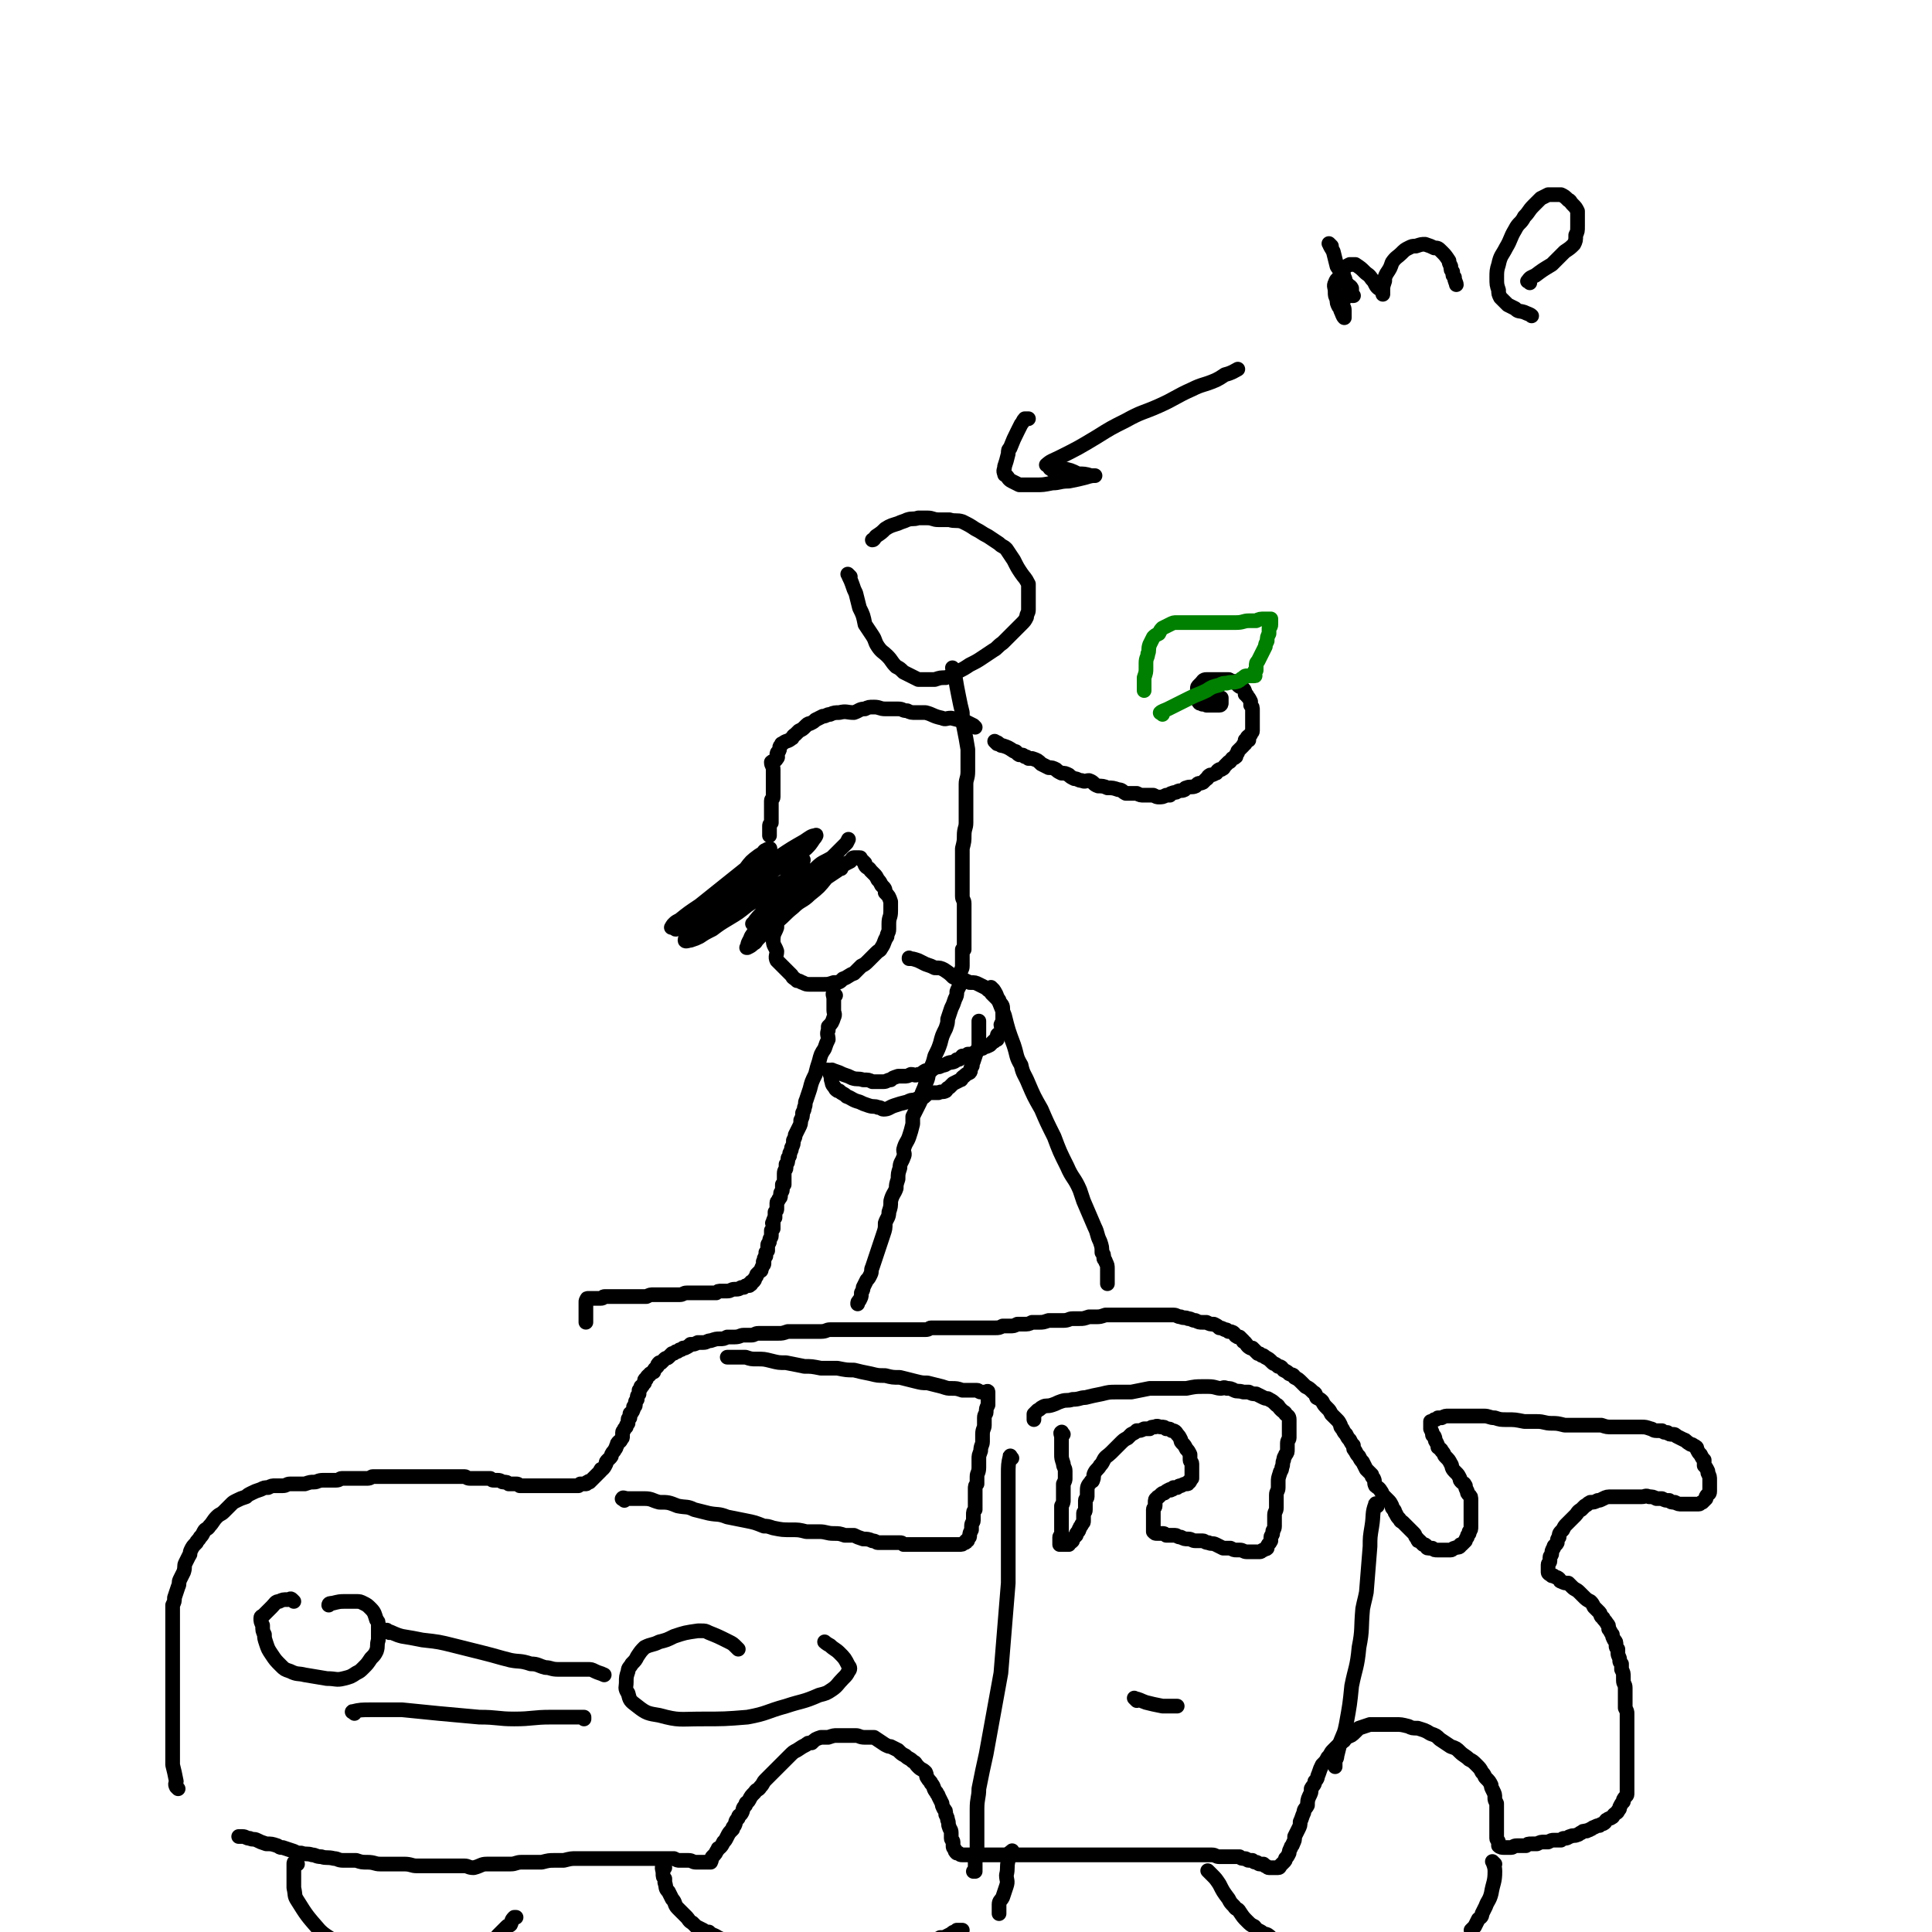 <svg viewBox='0 0 1052 1052' version='1.1' xmlns='http://www.w3.org/2000/svg' xmlns:xlink='http://www.w3.org/1999/xlink'><g fill='none' stroke='#000000' stroke-width='8' stroke-linecap='round' stroke-linejoin='round'><path d='M463,314c-1,-1 -2,-2 -1,-1 0,1 1,2 2,5 1,3 1,3 2,5 1,4 1,4 2,8 2,4 2,4 3,9 2,3 2,3 4,6 2,3 1,3 3,6 2,3 3,3 5,5 3,3 2,3 5,6 2,1 2,1 4,3 2,1 2,1 4,2 2,1 2,1 4,2 1,0 2,0 3,0 3,0 3,0 6,0 3,-1 3,-1 6,-1 3,-1 3,-2 6,-3 4,-2 4,-2 7,-4 4,-2 4,-2 7,-4 3,-2 3,-2 6,-4 2,-1 2,-2 5,-4 1,-1 1,-1 3,-3 2,-2 2,-2 4,-4 2,-2 2,-2 3,-3 2,-2 2,-2 3,-4 0,-2 1,-2 1,-4 0,-2 0,-2 0,-4 0,-2 0,-2 0,-5 0,-3 0,-3 0,-5 -2,-4 -2,-3 -4,-6 -2,-3 -2,-3 -4,-7 -2,-3 -2,-3 -4,-6 -2,-2 -2,-1 -4,-3 -3,-2 -3,-2 -6,-4 -4,-2 -3,-2 -7,-4 -3,-2 -3,-2 -7,-4 -3,-1 -4,0 -7,-1 -3,0 -3,0 -6,0 -3,0 -3,-1 -6,-1 -3,0 -3,0 -5,0 -3,1 -3,0 -6,1 -2,1 -3,1 -5,2 -3,1 -4,1 -7,3 -2,2 -2,2 -5,4 -1,1 -1,2 -2,2 '/><path d='M520,365c-1,-1 -2,-2 -1,-1 0,1 0,2 1,4 1,6 1,6 2,11 1,5 1,5 2,9 0,4 0,4 1,9 1,5 1,5 2,11 0,6 0,6 0,12 0,4 -1,4 -1,7 0,6 0,6 0,12 0,5 0,5 0,9 0,3 -1,3 -1,7 0,3 0,3 -1,7 0,3 0,3 0,6 0,5 0,5 0,10 0,3 0,3 0,5 0,2 0,2 0,5 0,2 1,2 1,4 0,2 0,2 0,4 0,1 0,1 0,3 0,1 0,1 0,3 0,1 0,1 0,3 0,1 0,1 0,1 0,1 0,1 0,3 0,1 0,1 0,2 0,1 0,1 0,2 0,0 0,0 0,1 0,0 0,0 0,0 0,1 0,1 0,2 0,1 0,1 0,1 0,0 -1,0 -1,0 0,0 0,1 0,1 0,1 0,1 0,1 0,1 0,1 0,3 0,1 0,1 0,2 0,1 0,1 0,2 0,2 -1,2 -1,4 0,2 0,2 0,4 0,3 -1,3 -2,6 0,2 0,2 -1,4 -1,3 -1,3 -2,5 -1,3 -1,3 -2,6 0,2 0,2 -1,5 -2,4 -2,4 -3,8 -1,3 -1,3 -3,7 -1,4 -1,4 -3,8 -1,3 0,3 -2,7 -1,4 -2,4 -3,9 0,0 0,0 0,1 -2,4 -2,4 -4,8 0,2 0,2 0,4 -1,4 -1,4 -2,7 -1,3 -2,3 -3,7 0,2 1,2 0,4 -1,3 -2,3 -2,6 -1,3 -1,3 -1,6 -1,3 -1,3 -1,5 -1,3 -2,3 -3,7 0,3 0,3 -1,6 0,3 -1,3 -2,6 0,3 0,3 -1,6 -1,3 -1,3 -2,6 -1,3 -1,3 -2,6 -1,3 -1,3 -2,6 -1,2 0,2 -1,4 -1,2 -1,2 -2,3 -1,2 -1,2 -2,4 0,1 0,1 -1,3 0,0 0,0 0,1 0,1 0,1 -1,3 -1,1 -1,1 -1,2 '/><path d='M541,539c-1,-1 -2,-2 -1,-1 1,1 2,2 3,5 2,5 2,5 4,10 2,8 2,8 5,16 2,6 1,6 4,11 1,5 2,5 4,10 3,7 3,7 7,14 3,7 3,7 7,15 3,8 3,8 7,16 3,7 4,6 7,13 1,3 1,3 2,6 3,7 3,7 6,14 2,4 1,4 3,8 1,3 1,3 1,6 1,1 1,1 1,3 0,1 1,1 1,2 1,2 1,2 1,4 0,1 0,1 0,2 0,1 0,1 0,2 0,1 0,1 0,2 0,0 0,0 0,0 0,1 0,1 0,1 0,1 0,1 0,1 '/><path d='M531,396c-1,-1 -1,-1 -1,-1 -2,-1 -2,-1 -4,-2 -4,-1 -4,-1 -8,-2 -3,0 -3,1 -5,0 -5,-1 -5,-2 -9,-3 -3,0 -3,0 -5,0 -3,0 -3,0 -5,-1 -3,0 -2,-1 -5,-1 -3,0 -3,0 -7,0 -3,0 -3,-1 -6,-1 -3,0 -3,0 -5,1 -3,0 -3,1 -6,2 -4,0 -4,-1 -8,0 -2,0 -3,0 -5,1 -2,0 -2,1 -4,1 -2,1 -2,1 -4,2 -1,1 -1,1 -3,2 -1,0 -1,0 -3,2 -1,1 -1,1 -3,2 -1,1 -1,1 -2,2 -2,1 -1,2 -2,2 -2,2 -3,1 -5,3 -1,0 0,0 -1,1 -1,1 0,2 -1,3 0,1 -1,0 -1,2 0,1 1,1 0,2 -1,2 -2,1 -3,2 0,2 1,2 1,4 0,2 0,2 0,4 0,1 0,1 0,3 0,1 0,1 0,3 0,1 0,1 0,2 0,2 0,2 0,3 0,1 -1,1 -1,2 0,1 0,1 0,3 0,0 0,0 0,1 0,2 0,2 0,3 0,1 0,1 0,3 0,0 0,0 0,1 0,1 0,1 0,1 -1,1 -1,1 -1,2 0,1 0,1 0,2 0,0 0,0 0,1 0,1 0,1 0,1 0,1 0,1 0,1 '/><path d='M538,539c-1,-1 -1,-1 -1,-1 -2,-1 -2,-1 -4,-2 -2,-1 -2,-1 -5,-1 -2,-1 -2,-1 -5,-2 -2,0 -2,0 -4,-1 -2,-2 -2,-2 -5,-4 -2,-1 -2,-1 -5,-1 -2,-1 -2,-1 -5,-2 -2,-1 -2,-1 -4,-2 -3,-1 -3,-1 -5,-1 0,-1 0,0 0,0 '/><path d='M458,473c-1,-1 -1,-2 -1,-1 -2,0 -2,1 -4,2 -1,1 -1,2 -3,3 -3,2 -3,2 -7,4 -3,2 -3,2 -6,4 -2,2 -2,2 -3,3 -2,2 -3,2 -5,4 -1,2 -1,3 -3,5 -1,2 -1,2 -2,4 -1,2 -1,2 -1,4 -1,3 -2,3 -2,7 0,3 1,3 2,6 0,2 -1,3 0,5 2,2 2,2 4,4 2,2 2,2 4,4 1,2 1,1 3,3 2,0 2,1 3,1 2,1 2,1 4,1 4,0 4,0 7,0 3,0 3,0 6,-1 3,0 3,0 5,-2 3,-1 3,-2 6,-3 2,-2 2,-2 4,-4 2,-1 2,-1 4,-3 2,-2 2,-2 4,-4 2,-2 2,-1 3,-3 2,-3 1,-3 3,-6 0,-2 1,-2 1,-4 0,-2 0,-2 0,-3 0,-4 1,-3 1,-7 0,-2 0,-3 0,-5 -1,-3 -1,-3 -3,-5 0,-2 0,-2 -2,-4 -1,-2 -1,-2 -2,-3 -1,-2 -1,-2 -2,-3 -1,-1 -1,-1 -2,-2 -1,-2 -2,-1 -3,-3 0,0 0,0 0,-1 -1,-1 -1,-1 -2,-2 -1,-1 0,-1 -1,-1 0,0 0,0 -1,0 -1,0 -1,0 -2,0 -1,0 -1,1 -2,2 -4,2 -4,2 -7,5 -3,2 -3,2 -6,4 -4,5 -4,5 -9,9 -4,4 -5,3 -9,7 -5,4 -4,4 -9,8 -3,3 -3,3 -7,6 -1,1 -1,1 -3,3 -2,2 -1,2 -3,3 -1,1 -1,1 -3,2 0,0 -1,0 0,0 0,-3 1,-3 2,-6 2,-3 2,-3 5,-6 2,-4 3,-4 6,-8 2,-4 2,-4 5,-7 1,-3 1,-3 3,-5 2,-2 3,-2 4,-4 0,-1 0,-1 0,-3 0,0 0,0 -1,0 -2,1 -2,1 -4,3 -4,2 -4,2 -7,4 -7,5 -7,5 -13,9 -5,4 -5,4 -10,7 -5,3 -5,3 -9,6 -4,2 -4,2 -7,4 -2,1 -2,1 -5,2 -1,0 -3,1 -3,0 0,-2 2,-2 5,-5 3,-3 3,-3 6,-5 9,-7 9,-7 18,-14 7,-6 7,-6 14,-10 6,-5 7,-5 13,-9 5,-3 5,-3 10,-7 2,-2 2,-2 4,-5 1,-1 2,-3 1,-2 -2,0 -3,1 -6,3 -7,4 -7,4 -13,8 -7,4 -7,5 -14,9 -8,5 -8,4 -15,9 -7,5 -7,5 -13,9 -4,3 -4,4 -9,7 -2,2 -2,2 -5,4 -1,0 -1,0 -3,1 0,0 -1,0 0,0 0,-1 0,-1 1,-2 1,-1 1,-1 3,-2 5,-4 5,-4 11,-8 5,-4 5,-4 10,-8 5,-4 5,-4 10,-8 5,-3 5,-4 9,-7 3,-3 3,-3 5,-5 1,-1 1,-2 2,-2 1,-1 3,-1 2,-1 -1,1 -3,2 -6,4 -4,3 -4,3 -7,7 -5,4 -5,4 -10,8 -5,4 -5,4 -10,8 -4,4 -4,3 -8,7 -2,1 -2,2 -4,3 -3,3 -3,3 -5,5 -1,1 -2,2 -1,2 0,-1 1,-1 3,-2 5,-4 5,-4 10,-7 8,-5 8,-6 16,-10 8,-5 8,-5 16,-9 6,-4 6,-4 12,-7 4,-1 4,-1 7,-2 2,-1 2,-1 4,-1 0,0 1,0 1,0 1,0 0,1 0,1 -2,3 -2,3 -4,6 -2,3 -2,3 -4,7 -2,3 -3,3 -5,5 -2,3 -2,4 -5,7 -2,2 -2,2 -4,5 -1,1 -1,1 -3,3 0,0 0,1 -1,1 -1,0 -2,0 -1,0 2,-3 3,-4 7,-8 7,-6 7,-6 15,-13 6,-4 6,-5 12,-9 4,-4 4,-3 9,-6 4,-4 4,-4 8,-8 0,0 0,0 1,-2 0,0 0,0 0,0 '/><path d='M455,542c-1,-1 -1,-2 -1,-1 -1,0 0,1 0,3 0,3 0,3 0,6 0,2 1,2 0,4 -1,3 -1,3 -3,5 0,1 0,1 0,2 -1,2 0,3 0,5 -1,2 -1,2 -2,5 -2,3 -2,3 -3,7 -1,3 -1,3 -2,7 -2,4 -2,4 -3,8 -1,3 -1,3 -2,6 -1,2 0,2 -1,4 0,1 0,1 -1,3 0,2 0,2 -1,4 0,2 0,2 -1,4 -1,2 -1,2 -2,4 0,1 0,1 -1,3 0,2 0,2 -1,4 0,1 0,1 -1,3 0,0 0,0 0,1 0,1 -1,1 -1,2 0,2 0,2 -1,3 0,1 0,1 0,2 0,1 -1,1 -1,3 0,0 0,1 0,1 0,1 0,1 0,2 0,0 0,0 0,0 0,1 0,1 0,1 0,1 0,1 0,2 0,0 -1,0 -1,0 0,0 0,1 0,1 0,1 0,1 0,1 0,1 0,1 0,1 0,1 -1,1 -1,2 0,1 0,1 0,1 0,1 0,1 -1,2 0,1 -1,1 -1,2 0,1 0,2 0,3 0,1 0,1 -1,2 0,1 0,1 0,2 0,0 0,0 0,1 -1,1 -1,2 -1,3 -1,0 0,0 0,0 0,1 0,1 0,3 0,0 0,0 -1,1 0,0 0,0 0,1 0,0 0,0 0,1 0,0 0,0 0,1 0,1 -1,1 -1,3 0,0 0,0 0,0 0,1 -1,1 -1,2 0,0 0,0 0,1 0,1 0,1 0,2 0,0 0,0 -1,1 0,1 0,1 0,2 -1,1 -1,1 -1,3 -1,0 0,0 0,1 0,1 -1,1 -1,2 -1,1 0,2 -1,2 -1,1 -1,1 -2,2 0,1 0,1 -1,2 0,1 0,1 -1,2 0,0 -1,0 -1,0 0,0 0,1 0,1 0,1 -1,0 -1,0 0,0 0,1 0,1 0,0 -1,0 -1,0 -1,0 -1,0 -2,1 0,0 0,0 -1,0 -1,0 -1,1 -3,1 0,0 -1,0 -1,0 -2,0 -2,1 -4,1 -1,0 -1,0 -3,0 -2,0 -2,0 -3,1 -2,0 -2,0 -4,0 -2,0 -2,0 -4,0 -2,0 -2,0 -4,0 -2,0 -2,0 -4,0 -2,0 -2,1 -4,1 -2,0 -2,0 -3,0 -2,0 -2,0 -4,0 -2,0 -2,0 -4,0 -1,0 -1,0 -3,0 -2,0 -2,0 -4,1 -1,0 -1,0 -3,0 -1,0 -1,0 -2,0 -1,0 -1,0 -3,0 -2,0 -2,0 -3,0 -2,0 -2,0 -3,0 -2,0 -2,0 -3,0 -1,0 -1,0 -3,0 -1,0 -1,0 -3,0 -1,0 0,1 -2,1 0,0 -1,0 -1,0 -2,0 -2,0 -3,0 -1,0 -1,0 -1,0 -1,0 -1,0 -1,0 -1,0 -1,0 -1,0 -1,0 0,1 0,1 -1,0 -1,0 -1,1 0,0 0,0 0,1 0,1 0,1 0,2 0,0 0,0 0,1 0,0 0,0 0,1 0,1 0,1 0,2 0,1 0,1 0,2 0,1 0,1 0,2 0,0 0,0 0,0 '/><path d='M454,584c-1,-1 -2,-1 -1,-1 0,-1 0,0 1,0 3,1 3,1 5,2 3,1 3,1 5,2 3,1 3,0 6,1 3,0 3,0 5,1 1,0 1,0 2,0 2,0 2,0 4,0 2,0 2,-1 4,-1 1,-1 1,-1 4,-2 1,0 1,0 3,0 2,0 2,0 4,-1 2,0 2,1 4,0 2,0 2,-1 4,-2 1,0 1,0 3,0 1,-1 1,-1 3,-2 1,0 2,0 3,-1 2,0 1,0 3,-1 2,-1 3,0 5,-2 2,0 2,-1 3,-2 2,0 2,0 3,-1 2,0 2,0 4,-1 1,0 1,-1 3,-2 1,0 1,0 2,-1 1,0 1,0 3,-1 1,-1 1,-1 2,-2 1,0 0,0 1,-1 0,0 1,0 1,0 0,-1 0,-2 0,-2 0,-1 1,-1 1,-1 1,-1 1,-1 2,-2 0,-2 -1,-2 -1,-3 1,-2 1,-2 1,-4 0,-1 0,-1 0,-3 0,-1 0,-1 0,-2 0,-2 -1,-2 -2,-4 0,-1 0,0 -1,-1 -1,-1 -1,-1 -3,-3 0,0 0,0 0,0 '/><path d='M452,584c-1,-1 -2,-2 -1,-1 0,0 1,1 1,2 1,2 0,2 1,4 0,2 1,2 2,4 1,1 1,1 2,1 2,2 2,1 4,3 3,1 3,2 7,3 2,1 2,1 5,2 3,1 3,0 5,1 2,0 2,1 3,1 3,0 3,-1 6,-2 3,-1 3,-1 7,-2 2,-1 2,-1 4,-1 2,-1 2,-1 4,-1 2,-1 2,-2 4,-3 2,0 3,0 5,0 2,-1 2,0 4,-1 1,-1 0,-1 2,-2 1,-1 1,-1 2,-2 2,-1 2,-1 4,-2 1,0 0,-1 2,-2 1,-1 1,-1 3,-2 1,-1 0,-2 1,-3 1,-1 0,-1 1,-3 1,-3 1,-3 2,-6 1,-2 1,-2 1,-4 0,-1 0,-1 0,-3 0,-2 0,-2 0,-3 0,-2 0,-2 0,-4 0,-1 0,-1 0,-2 0,0 0,0 0,0 '/><path d='M543,405c-1,-1 -2,-2 -1,-1 0,0 1,0 2,1 1,1 1,1 2,1 3,1 3,1 6,3 2,0 1,1 3,2 2,0 2,0 3,1 1,0 1,0 2,1 1,0 1,0 2,0 3,1 3,1 5,3 2,1 2,1 4,2 2,0 2,0 4,1 1,1 1,1 3,2 2,0 2,0 4,1 1,1 1,1 3,2 2,0 2,1 4,1 2,1 2,0 4,0 3,1 2,2 5,3 2,0 3,0 5,1 3,0 3,0 6,1 2,0 2,1 4,2 1,0 2,0 3,0 2,0 2,0 3,0 2,1 2,1 4,1 1,0 1,0 3,0 1,0 1,0 2,0 2,1 2,1 3,1 2,0 2,0 4,-1 1,0 1,0 2,0 0,0 0,-1 1,-1 2,-1 2,0 3,-1 2,-1 2,0 4,-1 0,0 0,-1 1,-1 2,-1 3,0 5,-1 0,0 0,0 1,-1 1,-1 1,0 3,-1 1,-1 1,-1 2,-2 1,0 0,-1 2,-2 1,0 1,0 3,-1 1,0 0,-1 2,-2 0,0 1,0 1,0 2,-1 1,-1 2,-2 1,-1 1,-1 2,-2 1,0 1,-1 2,-2 0,0 1,0 2,-1 0,0 0,-1 0,-1 1,-1 1,-1 1,-2 1,-1 1,-1 2,-2 0,0 0,0 1,-1 0,-1 0,0 1,-1 0,-1 0,-1 0,-2 0,0 1,0 2,0 0,0 -1,-1 -1,-1 0,-1 1,-1 2,-2 0,-1 1,-1 1,-2 0,0 0,-1 0,-1 0,-1 0,-1 0,-2 0,-1 0,-1 0,-2 0,0 0,0 0,-1 0,-1 0,-1 0,-2 0,-1 0,-1 0,-2 0,0 0,-1 0,-1 0,-2 0,-2 -1,-3 0,-1 0,-1 0,-2 -1,-2 -1,-2 -2,-3 0,-1 0,0 -1,-1 0,-1 0,-2 -1,-3 0,0 0,0 -1,-1 -1,0 -1,0 -2,-1 0,-1 0,-1 -2,-2 0,0 -1,0 -1,0 -2,0 -1,-1 -2,-1 -2,0 -2,0 -3,0 -2,0 -2,0 -3,0 -1,0 -1,0 -2,0 -1,0 -1,0 -2,0 -1,0 -1,0 -2,0 -2,0 -2,1 -3,2 0,0 0,0 -1,1 -1,1 -1,1 -1,2 0,1 0,1 0,2 0,1 0,1 0,2 0,1 0,2 0,2 1,2 1,2 2,2 1,1 1,0 3,1 0,0 0,0 1,0 1,0 1,0 2,0 1,0 1,0 2,0 1,0 2,0 2,0 1,0 1,-1 1,-1 0,-1 0,-1 0,-1 0,-1 0,-1 0,-1 0,-1 0,-1 0,-1 -1,0 -1,0 -2,0 -1,0 -1,0 -1,0 -1,0 -1,0 -2,0 0,0 0,0 -1,1 0,1 0,1 0,1 0,1 0,1 0,1 0,0 1,0 1,0 1,0 1,0 1,-1 '/></g>
<g fill='none' stroke='#008000' stroke-width='8' stroke-linecap='round' stroke-linejoin='round'><path d='M633,389c-1,-1 -2,-1 -1,-1 1,-1 2,-1 4,-2 4,-2 4,-2 8,-4 2,-1 2,-1 4,-2 4,-2 5,-2 9,-4 3,-2 3,-2 7,-3 2,-1 2,-1 4,-1 3,-1 3,0 6,-1 2,-1 1,-1 3,-2 1,-1 1,-1 2,-1 1,0 2,0 3,0 0,0 1,0 1,0 1,0 0,0 0,-1 0,-1 0,-1 0,-1 0,-1 1,-1 1,-1 0,-1 0,-1 0,-2 0,-2 0,-2 1,-3 1,-2 1,-2 2,-4 1,-2 1,-2 2,-4 0,-1 0,-1 1,-3 0,-2 0,-2 1,-4 0,-1 0,-1 0,-3 0,-1 1,0 1,-2 0,0 0,-1 0,-2 0,0 0,0 0,0 0,-1 0,-1 0,-1 -1,0 -1,0 -2,0 -1,0 -1,0 -1,0 -3,0 -3,0 -5,1 -2,0 -2,0 -4,0 -3,0 -3,1 -7,1 -3,0 -3,0 -6,0 -4,0 -4,0 -8,0 -3,0 -3,0 -7,0 -3,0 -3,0 -6,0 -2,0 -2,0 -5,0 -2,0 -2,0 -4,1 -2,1 -2,1 -4,2 -1,1 -1,1 -2,3 -2,1 -2,1 -3,2 -1,2 -1,2 -2,4 -1,3 0,3 -1,5 0,2 -1,2 -1,5 0,1 0,1 0,3 0,2 0,2 -1,5 0,1 0,1 0,2 0,2 0,2 0,4 0,0 0,0 0,1 '/></g>
<g fill='none' stroke='#000000' stroke-width='8' stroke-linecap='round' stroke-linejoin='round'><path d='M97,974c-1,-1 -1,-1 -1,-1 -1,-2 0,-2 0,-3 -1,-5 -1,-5 -2,-9 0,-2 0,-2 0,-4 0,-3 0,-3 0,-5 0,-2 0,-2 0,-4 0,-3 0,-3 0,-5 0,-4 0,-4 0,-7 0,-2 0,-2 0,-4 0,-4 0,-4 0,-8 0,-3 0,-3 0,-6 0,-3 0,-3 0,-5 0,-3 0,-3 0,-7 0,-3 0,-3 0,-7 0,-3 0,-3 0,-6 0,-3 0,-3 0,-6 0,-2 0,-2 0,-4 0,-2 0,-2 0,-4 0,-3 0,-3 0,-5 1,-2 1,-2 1,-4 1,-3 1,-3 2,-6 1,-2 0,-2 1,-4 1,-2 1,-2 2,-4 1,-3 0,-3 1,-5 1,-2 1,-2 2,-4 1,-1 0,-1 1,-3 1,-2 1,-2 3,-4 0,-1 1,-1 2,-3 1,-1 1,-1 2,-3 1,-2 2,-1 3,-3 2,-2 2,-3 4,-5 2,-2 2,-1 4,-3 2,-2 2,-2 4,-4 1,-1 1,-1 3,-2 2,-1 2,-1 5,-2 1,-1 1,-1 3,-2 2,-1 2,-1 5,-2 2,-1 2,-1 4,-1 2,-1 2,-1 4,-1 2,0 2,0 4,0 2,0 2,-1 4,-1 2,0 2,0 4,0 2,0 2,0 4,0 3,-1 3,-1 5,-1 2,0 2,-1 5,-1 2,0 2,0 4,0 1,0 1,0 3,0 2,0 2,-1 3,-1 2,0 2,0 3,0 2,0 2,0 4,0 2,0 2,0 3,0 2,0 2,0 4,0 2,0 2,-1 3,-1 2,0 2,0 3,0 1,0 1,0 3,0 2,0 2,0 3,0 2,0 2,0 4,0 2,0 2,0 4,0 1,0 1,0 3,0 2,0 2,0 3,0 2,0 2,0 4,0 2,0 2,0 4,0 1,0 1,0 2,0 2,0 2,0 4,0 2,0 2,0 4,0 1,0 1,0 3,0 1,0 1,0 3,0 1,0 1,0 3,0 1,0 1,1 3,1 1,0 1,0 2,0 1,0 1,0 3,0 1,0 1,0 2,0 0,0 0,0 1,0 1,0 1,0 3,0 1,1 1,1 2,1 1,0 1,0 2,0 2,0 2,1 3,1 2,0 2,0 3,1 1,0 1,0 3,0 0,0 1,0 1,0 1,0 1,0 2,1 1,0 1,0 3,0 1,0 1,0 2,0 0,0 0,0 1,0 0,0 0,0 1,0 1,0 1,0 3,0 1,0 1,0 2,0 0,0 0,0 1,0 1,0 1,0 2,0 1,0 1,0 2,0 1,0 1,0 1,0 2,0 2,0 3,0 1,0 1,0 2,0 1,0 1,0 1,0 1,0 1,0 2,0 1,0 1,0 2,0 1,0 1,0 2,0 1,0 1,0 2,0 0,0 0,0 1,-1 1,0 1,0 1,0 1,0 1,0 2,0 1,0 0,-1 1,-1 1,-1 1,0 1,0 1,-1 1,-1 2,-2 1,-1 1,-1 1,-1 1,-1 1,-1 2,-2 0,0 0,0 1,-1 0,-1 0,-1 1,-1 1,-1 1,-1 2,-3 0,-1 0,-1 1,-2 0,0 0,0 1,-1 1,-1 1,-1 1,-2 1,-2 1,-1 2,-3 1,-1 0,-1 1,-2 0,-1 0,-1 1,-2 0,0 1,0 1,-1 1,-1 1,-1 1,-2 0,-1 0,-2 0,-2 0,-1 1,-1 1,-2 0,0 0,0 1,-1 0,-1 0,-1 1,-2 0,0 0,0 0,-1 0,-1 0,-1 0,-1 0,-1 1,-1 1,-1 0,-1 0,-1 0,-2 0,-1 1,0 1,-1 1,-1 1,-2 1,-3 0,0 1,0 1,-1 0,-1 0,-1 0,-1 0,-1 0,-1 1,-2 0,0 0,-1 0,-1 0,-1 0,-1 1,-2 0,0 0,-1 0,-1 0,-1 0,-1 0,-1 1,-1 1,-1 1,-2 0,0 1,0 1,-1 0,0 0,0 1,-1 0,-1 0,-1 0,-1 0,-1 0,-1 1,-1 0,-1 0,-1 1,-2 0,0 1,0 1,-1 1,0 1,-1 2,-1 0,-1 0,-1 1,-2 0,0 0,0 1,-1 0,-1 0,-1 1,-2 0,0 1,0 1,0 1,-1 1,-1 2,-2 1,-1 1,0 2,-1 1,-1 1,-1 2,-2 1,0 1,0 2,-1 1,0 1,0 2,-1 1,0 1,0 2,-1 0,0 0,0 1,0 2,-1 2,-1 3,-2 2,0 2,0 4,-1 1,0 1,0 3,0 2,0 2,-1 4,-1 3,-1 3,-1 5,-1 2,0 2,0 4,-1 2,0 2,0 4,0 3,0 3,-1 5,-1 2,0 2,0 4,0 2,0 2,-1 4,-1 3,0 3,0 6,0 2,0 2,0 5,0 2,0 2,0 5,-1 2,0 2,0 4,0 2,0 2,0 5,0 2,0 2,0 4,0 3,0 3,0 5,0 3,0 3,-1 5,-1 3,0 3,0 5,0 3,0 3,0 5,0 3,0 3,0 5,0 2,0 2,0 5,0 2,0 2,0 4,0 2,0 2,0 4,0 3,0 3,0 5,0 2,0 2,0 4,0 2,0 2,0 4,0 2,0 2,0 4,0 2,0 2,0 4,0 2,0 2,0 3,0 2,0 2,-1 3,-1 2,0 2,0 4,0 1,0 1,0 3,0 2,0 2,0 3,0 2,0 2,0 4,0 2,0 2,0 3,0 2,0 2,0 4,0 1,0 1,0 3,0 2,0 2,0 4,0 2,0 2,0 3,0 2,0 2,0 4,0 2,0 2,0 4,-1 2,0 2,0 4,0 2,0 2,0 4,-1 2,0 2,0 3,0 3,0 3,0 5,-1 2,0 2,0 4,0 2,0 2,0 5,-1 2,0 2,0 4,0 2,0 2,0 4,0 3,0 3,-1 5,-1 2,0 2,0 4,0 2,0 2,0 5,-1 2,0 2,0 4,0 2,0 2,0 5,-1 2,0 2,0 4,0 2,0 2,0 4,0 3,0 3,0 5,0 3,0 3,0 5,0 2,0 2,0 4,0 3,0 3,0 5,0 2,0 2,0 5,0 2,0 2,0 5,0 2,0 2,1 4,1 2,1 2,0 4,1 2,0 2,1 4,1 2,1 2,1 4,1 1,0 1,0 2,0 2,1 2,1 4,1 2,1 2,1 3,2 1,0 1,0 3,1 1,0 1,0 2,1 1,0 2,0 3,1 1,1 0,1 2,2 0,0 0,0 1,0 1,1 1,1 2,2 0,1 0,0 1,1 1,1 1,2 3,3 0,0 1,0 1,0 1,1 1,1 3,3 1,0 1,0 2,1 1,0 1,0 2,1 2,1 2,1 4,3 1,1 1,0 3,2 2,0 2,1 3,2 2,1 2,1 3,2 2,1 2,0 3,2 2,1 2,1 4,3 1,1 1,1 2,2 2,1 2,1 4,3 2,1 1,1 2,3 2,1 2,1 3,2 1,2 1,2 3,4 1,1 1,1 2,3 1,1 1,1 3,3 1,1 1,1 2,3 0,1 0,1 1,2 1,2 1,2 2,3 1,2 1,2 2,3 1,2 1,2 2,3 0,2 0,2 1,3 1,2 1,2 2,3 1,2 1,2 2,3 1,2 1,2 2,4 1,1 1,1 3,3 0,1 0,1 1,2 1,2 0,2 1,4 1,1 2,1 3,3 1,1 0,1 2,3 1,1 1,1 2,2 1,1 1,1 2,3 0,1 0,1 1,2 1,1 0,1 1,2 1,2 1,2 2,3 1,2 1,1 2,2 2,2 2,2 4,4 1,1 1,1 2,2 1,1 0,1 2,3 0,1 0,1 1,1 1,1 1,1 2,2 1,0 1,0 2,1 0,1 0,1 2,1 0,0 0,0 1,0 1,1 1,1 3,1 0,0 1,0 1,0 1,0 1,0 2,0 1,0 1,0 3,0 0,0 0,0 1,0 1,0 1,-1 2,-1 2,-1 2,0 3,-1 0,-1 0,-1 1,-1 1,-1 1,-1 2,-2 0,0 0,-1 1,-2 0,-1 0,-1 1,-2 0,0 0,0 0,-1 1,-1 1,-1 1,-3 0,-1 0,-1 0,-2 0,-1 0,-1 0,-2 0,-1 0,-1 0,-3 0,-1 0,-1 0,-2 0,-1 0,-1 0,-3 0,-1 0,-1 0,-2 0,-2 0,-2 -1,-3 -1,-1 -1,-1 -1,-2 -1,-2 -1,-2 -1,-3 -1,-2 -1,-1 -2,-2 -1,-1 -1,-1 -1,-2 -1,-2 -1,-2 -2,-3 -1,-1 -1,-1 -1,-1 -2,-2 -1,-3 -2,-4 -1,-2 -1,-2 -3,-4 -1,-1 0,-1 -2,-3 0,-1 -1,-1 -2,-2 0,-1 0,-1 -1,-3 -1,-1 0,-1 -1,-3 0,0 -1,0 -1,-1 0,-1 0,-1 -1,-3 0,-1 0,-1 0,-2 0,-1 0,-1 0,-2 0,0 1,0 2,-1 1,0 1,0 2,-1 1,0 1,0 2,0 2,-1 2,-1 4,-1 2,0 2,0 4,0 2,0 2,0 4,0 3,0 3,0 6,0 2,0 2,0 5,0 3,0 3,1 6,1 3,1 3,1 7,1 4,0 4,0 9,1 3,0 3,0 7,0 4,0 4,1 8,1 3,0 3,0 7,1 3,0 3,0 6,0 4,0 4,0 7,0 4,0 4,0 7,0 3,1 3,1 6,1 3,0 3,0 5,0 3,0 3,0 5,0 2,0 2,0 4,0 1,0 1,0 2,0 2,0 2,0 5,1 1,0 1,1 3,1 1,0 1,0 3,0 1,1 1,1 3,1 1,1 1,1 3,1 1,0 1,0 2,1 2,1 2,1 4,2 1,0 1,1 3,2 1,1 1,0 2,1 2,1 2,1 2,2 1,2 1,2 2,3 1,2 1,2 2,3 0,1 0,2 0,3 1,1 1,1 2,3 0,0 0,0 0,1 1,2 1,2 1,4 0,1 0,1 0,2 0,1 0,1 0,3 0,0 0,1 0,1 0,2 -1,1 -2,3 0,0 0,1 0,1 -1,1 -1,1 -2,2 -1,0 -1,1 -2,1 -1,0 -1,0 -2,0 -1,0 -1,0 -2,0 -1,0 -1,0 -3,0 -1,0 -1,0 -2,0 -2,0 -2,0 -4,-1 -2,0 -2,0 -3,-1 -2,0 -2,0 -4,-1 -2,0 -2,0 -3,0 -2,-1 -2,-1 -4,-1 -2,-1 -2,0 -4,0 -2,0 -2,0 -4,0 -2,0 -2,0 -4,0 -2,0 -2,0 -4,0 -2,0 -2,0 -4,0 -3,0 -3,0 -5,1 -2,1 -2,1 -3,1 -2,1 -2,1 -4,1 -2,1 -1,1 -3,2 -1,1 -1,1 -2,2 -2,1 -2,2 -3,3 -1,1 -1,1 -3,3 -1,1 -1,1 -2,2 -1,1 -1,1 -2,3 -2,2 -2,2 -2,4 -1,1 -1,1 -1,3 -1,2 -2,1 -2,3 -1,1 -1,2 -1,3 0,1 -1,1 -1,2 0,1 0,2 0,2 0,1 -1,1 -1,2 0,1 0,1 0,2 0,1 0,2 0,2 0,1 1,1 2,2 0,0 0,0 1,0 1,1 2,1 2,1 2,1 1,2 2,2 2,1 2,1 4,1 1,1 1,1 2,2 2,2 2,1 4,3 1,1 1,1 2,2 2,2 2,2 4,3 1,1 1,1 2,3 1,1 1,1 3,3 1,1 0,2 2,3 0,1 1,1 2,3 1,1 1,1 1,3 1,1 1,2 2,3 0,1 0,1 1,3 1,1 1,1 1,3 0,1 0,1 1,2 0,1 0,1 0,2 0,2 1,2 1,4 0,1 0,1 1,2 0,1 0,1 0,3 1,2 1,2 1,4 0,1 0,1 0,2 0,2 1,2 1,4 0,2 0,2 0,4 0,2 0,2 0,4 0,1 0,1 0,3 1,2 1,2 1,3 0,2 0,2 0,4 0,2 0,2 0,4 0,2 0,2 0,4 0,2 0,2 0,4 0,2 0,2 0,3 0,2 0,2 0,4 0,1 0,1 0,2 0,2 0,2 0,4 0,1 0,1 0,2 0,2 0,2 0,3 0,2 0,2 0,3 0,1 0,1 0,2 0,1 0,1 0,3 0,1 0,1 0,2 0,1 -1,1 -2,3 0,0 0,0 0,1 -1,1 -1,1 -2,3 0,1 0,1 -1,2 0,1 -1,1 -2,2 -1,1 0,1 -2,2 0,0 -1,0 -2,1 -1,0 0,1 -2,2 0,0 -1,0 -2,1 -1,0 -1,0 -3,1 -1,0 -1,1 -2,1 -1,1 -1,0 -2,1 -2,0 -2,0 -3,1 -1,0 -1,1 -2,1 -2,1 -2,0 -4,1 -1,0 -1,1 -3,1 -1,0 -1,0 -2,1 -2,0 -2,0 -4,0 -1,0 -1,0 -3,1 -1,0 -1,0 -2,0 -2,0 -2,0 -4,1 -2,0 -2,0 -3,0 -2,0 -2,0 -3,1 -2,0 -2,0 -3,0 -1,0 -1,0 -2,0 -2,0 -2,1 -3,1 -1,0 -1,0 -2,0 -1,0 -1,0 -2,0 -1,0 -2,0 -3,-1 0,0 0,-1 0,-2 0,-1 -1,-1 -1,-2 0,-1 0,-1 0,-2 0,-1 0,-1 0,-3 0,-1 0,-1 0,-3 0,-2 0,-2 0,-4 0,-1 0,-1 0,-3 0,-2 0,-2 0,-4 -1,-2 -1,-2 -1,-3 0,-2 0,-2 -1,-4 -1,-2 -1,-2 -1,-3 -1,-2 -1,-2 -3,-4 -1,-1 0,-1 -2,-3 -1,-2 -1,-2 -3,-4 -2,-2 -2,-2 -4,-3 -2,-2 -3,-2 -5,-4 -2,-2 -2,-2 -5,-3 -3,-2 -3,-2 -6,-4 -2,-2 -2,-2 -5,-3 -3,-2 -4,-2 -7,-3 -3,0 -3,0 -5,-1 -4,-1 -4,-1 -7,-1 -2,0 -2,0 -5,0 -2,0 -2,0 -5,0 -2,0 -2,0 -4,0 -3,1 -3,1 -6,2 -1,1 -1,1 -2,2 -2,2 -2,2 -5,3 -1,2 -1,2 -3,3 -2,2 -2,2 -4,4 -2,2 -1,2 -3,4 -1,2 -1,2 -3,4 -1,2 -1,2 -2,5 -1,2 0,2 -2,4 0,2 -1,2 -2,4 0,2 0,2 -1,4 -1,2 -1,3 -1,5 -1,2 -2,2 -2,4 -1,2 -1,3 -2,5 0,2 0,2 -1,4 -1,2 -1,2 -2,4 0,2 0,2 -1,4 0,1 -1,1 -1,2 -1,2 -1,2 -1,3 -1,2 -1,2 -2,3 0,1 0,1 -1,2 -1,1 -1,1 -2,2 0,0 0,1 -1,1 0,0 0,0 0,0 -1,0 -1,0 -1,0 -1,0 -1,0 -1,0 -1,0 -1,0 -1,0 -1,0 -1,0 -1,0 -1,0 -1,0 -1,0 -1,0 -1,-1 -2,-1 0,0 0,0 -1,-1 -1,0 -1,0 -2,0 -1,0 -1,-1 -2,-1 -1,0 -1,0 -2,-1 -1,0 -1,0 -2,0 -1,0 -1,-1 -2,-1 -2,0 -2,0 -3,-1 -2,0 -2,0 -4,0 -1,0 -1,0 -2,0 -3,0 -3,0 -5,0 -2,0 -2,-1 -4,-1 -3,0 -3,0 -5,0 -3,0 -3,0 -5,0 -3,0 -3,0 -6,0 -2,0 -2,0 -4,0 -3,0 -3,0 -6,0 -3,0 -3,0 -6,0 -3,0 -3,0 -5,0 -3,0 -3,0 -6,0 -3,0 -3,0 -6,0 -3,0 -3,0 -6,0 -2,0 -2,0 -5,0 -2,0 -2,0 -5,0 -2,0 -2,0 -5,0 -2,0 -2,0 -4,0 -4,0 -4,0 -7,0 -2,0 -2,0 -5,0 -2,0 -2,0 -5,0 -2,0 -2,0 -4,0 -2,0 -2,0 -5,0 -2,0 -2,0 -4,0 -2,0 -2,0 -4,0 -2,0 -2,0 -4,0 -2,0 -2,0 -4,0 -1,0 -1,0 -3,0 -2,0 -2,0 -3,0 -2,0 -2,0 -3,0 -1,0 -1,0 -2,0 -1,0 -1,0 -3,0 -1,0 -1,0 -2,0 -1,0 -1,0 -2,0 -1,0 -1,0 -2,0 -1,0 -1,0 -2,-1 0,0 -1,0 -1,0 -1,-1 -1,-1 -1,-2 -1,-1 -1,-1 -1,-2 0,0 0,-1 0,-2 0,-1 -1,-1 -1,-2 0,-2 0,-2 0,-3 0,-2 -1,-2 -1,-3 -1,-2 0,-2 -1,-4 0,-1 0,-1 -1,-3 0,-2 0,-2 -1,-3 -1,-2 -1,-2 -1,-3 -1,-2 -1,-2 -2,-4 0,-1 -1,-1 -1,-2 -2,-2 -1,-3 -3,-5 0,-1 -1,-1 -2,-3 -1,-1 0,-1 -1,-3 -2,-2 -2,-1 -4,-3 -2,-2 -1,-2 -3,-3 -2,-2 -2,-1 -4,-3 -2,-1 -2,-1 -4,-3 -2,-1 -2,-1 -4,-2 -1,0 -1,0 -3,-1 -3,-2 -3,-2 -6,-4 -2,0 -3,0 -5,0 -3,0 -3,-1 -5,-1 -3,0 -3,0 -5,0 -3,0 -3,0 -5,0 -2,0 -2,0 -5,1 -2,0 -2,0 -4,0 -3,1 -3,1 -5,3 -2,0 -2,0 -3,1 -2,1 -2,1 -5,3 -2,1 -2,1 -4,3 -1,1 -1,1 -3,3 -2,2 -2,2 -3,3 -2,2 -2,2 -3,3 -2,2 -2,2 -4,4 -2,2 -1,2 -3,4 -1,2 -2,1 -3,3 -2,2 -2,2 -3,4 -1,2 -2,1 -2,3 -2,2 -1,2 -2,4 -1,2 -2,1 -2,3 -2,2 -1,2 -2,4 -1,1 -1,1 -1,2 -2,2 -2,2 -3,4 -1,2 -1,2 -2,3 -1,2 -1,2 -2,3 -1,1 -1,0 -1,1 -1,1 -1,2 -2,3 0,0 0,0 -1,1 -1,1 0,1 -1,3 0,0 -1,0 -1,0 -1,0 -1,0 -1,0 -1,0 -1,0 -1,0 -1,0 -1,0 -1,0 -1,0 -1,0 -1,0 -1,0 -1,0 -2,0 -1,0 -1,0 -1,0 -2,0 -2,-1 -4,-1 0,0 0,0 -1,0 -2,0 -2,0 -4,0 -1,0 -1,0 -3,-1 -1,0 -1,0 -3,0 -2,0 -2,0 -4,0 -1,0 -1,0 -3,0 -2,0 -2,0 -4,0 -2,0 -2,0 -4,0 -2,0 -2,0 -4,0 -3,0 -3,0 -5,0 -3,0 -3,0 -5,0 -3,0 -3,0 -6,0 -2,0 -2,0 -5,0 -3,0 -3,0 -6,0 -2,0 -2,0 -4,0 -3,0 -3,0 -7,1 -2,0 -2,0 -5,0 -3,0 -3,0 -7,1 -3,0 -3,0 -6,0 -2,0 -2,0 -5,0 -3,0 -3,1 -6,1 -4,0 -4,0 -7,0 -3,0 -3,0 -6,0 -3,0 -3,1 -7,2 -3,0 -3,-1 -5,-1 -4,0 -4,0 -7,0 -3,0 -3,0 -7,0 -3,0 -3,0 -6,0 -3,0 -3,0 -6,0 -3,0 -3,-1 -7,-1 -3,0 -3,0 -6,0 -3,0 -3,0 -7,0 -3,0 -3,-1 -7,-1 -3,0 -3,0 -6,-1 -3,0 -3,0 -7,0 -3,0 -3,-1 -5,-1 -4,-1 -4,0 -7,-1 -3,0 -3,-1 -5,-1 -3,-1 -3,0 -6,-1 -2,0 -2,0 -4,-1 -3,-1 -3,-1 -6,-2 -2,0 -1,0 -3,-1 -3,-1 -3,-1 -6,-1 -3,-1 -3,-1 -5,-2 -2,-1 -2,0 -4,-1 -2,0 -2,-1 -4,-1 0,0 0,0 -1,0 -1,0 -1,0 -1,0 '/><path d='M362,1017c-1,-1 -1,-2 -1,-1 -1,1 0,2 0,4 0,2 0,2 1,3 0,1 0,1 0,2 1,3 0,3 2,5 1,2 1,2 2,4 2,2 1,3 3,5 1,1 1,1 2,2 1,1 1,1 3,3 1,1 1,2 3,3 1,1 1,1 2,2 2,1 2,1 4,2 1,1 2,1 3,1 2,2 2,1 5,3 2,1 2,1 5,2 2,1 2,1 5,2 3,0 3,0 6,1 3,1 3,1 5,1 3,1 3,1 6,1 3,0 3,0 6,0 1,0 1,1 3,1 3,0 3,0 5,0 2,0 2,0 4,0 1,0 1,1 3,1 2,0 2,0 3,0 1,0 1,0 3,0 1,0 1,1 2,1 1,0 1,0 3,0 1,0 1,-1 3,-1 2,0 2,1 4,1 2,0 2,-1 4,-1 2,0 2,-1 4,-1 2,0 2,0 4,0 2,0 2,0 4,0 3,0 3,-1 6,-1 2,-1 2,-1 5,-1 3,0 3,0 5,0 3,-1 3,-1 5,-1 2,0 2,0 4,0 3,-1 3,-1 6,-2 2,0 2,0 4,-1 2,0 2,-1 4,-2 1,0 1,0 2,0 2,-1 2,-1 4,-2 1,-1 1,-1 2,-1 0,0 0,0 1,-1 1,0 1,0 2,0 0,0 0,0 1,0 '/><path d='M552,1009c-1,-1 -1,-2 -1,-1 -2,1 -2,2 -2,5 -1,4 0,4 -1,8 0,3 1,3 0,6 -1,3 -1,3 -2,6 -1,2 -2,2 -2,4 0,2 0,3 0,5 '/><path d='M659,1020c-1,-1 -2,-2 -1,-1 0,0 1,1 2,2 2,2 2,2 4,5 2,4 2,4 5,8 1,2 1,2 3,4 1,2 2,1 3,3 2,3 2,3 4,5 2,2 2,2 4,3 1,1 1,2 2,2 2,1 2,1 3,2 2,0 3,1 4,2 '/><path d='M814,1015c-1,-1 -2,-2 -1,-1 0,1 1,2 1,5 0,6 -1,6 -2,12 -1,4 -2,4 -3,7 -1,2 -1,2 -2,4 0,2 -1,2 -2,3 -1,2 -1,2 -2,4 -1,1 -2,2 -2,2 '/><path d='M162,1015c-1,-1 -1,-2 -1,-1 -1,0 -1,0 -1,1 0,5 0,5 0,9 0,2 0,2 0,4 1,4 0,4 2,7 5,8 5,8 12,16 3,3 4,3 8,6 4,3 4,3 8,5 4,3 4,2 8,4 4,3 4,3 8,4 7,2 7,1 13,2 6,0 7,1 13,0 5,0 5,0 10,-2 5,-1 5,-2 11,-4 4,-2 4,-2 9,-4 3,-2 3,-2 6,-5 2,-1 2,-2 3,-3 2,-2 2,-2 5,-5 1,-1 1,0 2,-1 1,-2 0,-2 2,-4 0,0 0,0 1,0 '/><path d='M340,817c-1,-1 -2,-1 -1,-1 0,-1 1,0 3,0 2,0 2,0 3,0 3,0 3,0 6,0 4,0 4,1 8,2 5,0 5,0 10,2 5,1 5,0 9,2 4,1 4,1 8,2 5,1 5,0 10,2 5,1 5,1 10,2 5,1 5,1 10,3 2,0 2,0 5,1 5,1 5,1 10,1 4,0 4,0 8,1 4,0 4,0 7,0 4,0 4,1 8,1 3,0 3,0 6,1 2,0 2,0 5,0 2,1 2,1 5,2 2,0 3,0 5,1 2,0 2,1 3,1 3,0 3,0 5,0 1,0 1,0 3,0 2,0 2,0 4,0 1,0 1,0 2,1 1,0 1,0 2,0 2,0 2,0 4,0 1,0 1,0 2,0 1,0 1,0 2,0 1,0 1,0 2,0 1,0 1,0 2,0 1,0 1,0 2,0 1,0 1,0 2,0 0,0 0,0 1,0 2,0 2,0 3,0 1,0 1,0 2,0 1,0 1,0 2,0 1,0 1,0 2,0 0,0 0,0 1,0 1,0 1,0 1,0 2,0 2,0 3,-1 1,0 1,0 1,-1 1,0 1,0 1,-1 1,-1 1,-1 1,-2 0,-1 0,-1 1,-3 0,-1 0,-1 0,-2 0,-2 1,-2 1,-3 0,-2 0,-2 0,-3 0,-2 0,-2 1,-3 0,-2 0,-2 0,-4 0,-1 0,-1 0,-3 0,-2 0,-2 0,-4 0,-2 0,-2 1,-3 0,-2 0,-2 0,-4 0,-2 1,-2 1,-5 0,-2 0,-2 0,-4 0,-3 0,-2 1,-5 0,-3 1,-3 1,-5 0,-2 0,-2 0,-4 0,-3 1,-3 1,-5 0,-2 0,-2 0,-4 0,-2 1,-2 1,-3 0,-2 0,-2 1,-4 0,-1 0,-1 0,-3 0,-1 0,-1 0,-2 0,-1 0,-1 0,-2 0,0 0,0 0,0 0,-1 -1,0 -1,0 -1,0 -2,0 -3,0 -1,0 -1,-1 -2,-1 -2,0 -2,0 -4,0 -2,0 -2,0 -4,0 -3,-1 -3,-1 -6,-1 -2,0 -2,0 -5,-1 -4,-1 -4,-1 -8,-2 -3,0 -3,0 -7,-1 -4,-1 -4,-1 -8,-2 -4,0 -4,0 -8,-1 -4,0 -4,0 -8,-1 -5,-1 -5,-1 -9,-2 -4,0 -4,0 -9,-1 -4,0 -4,0 -9,0 -5,-1 -5,-1 -9,-1 -5,-1 -5,-1 -10,-2 -4,0 -4,0 -8,-1 -4,-1 -4,-1 -8,-1 -3,0 -3,0 -6,-1 -2,0 -2,0 -4,0 -2,0 -2,0 -4,0 -1,0 -2,0 -2,0 '/><path d='M579,781c-1,-1 -1,-2 -1,-1 -1,0 0,1 0,3 0,1 0,1 0,2 0,3 0,3 0,7 0,2 0,2 1,5 0,2 1,2 1,4 0,1 0,1 0,3 0,0 0,0 0,1 0,1 0,1 -1,3 0,1 0,1 0,2 0,1 0,1 0,2 0,0 0,0 0,1 0,0 0,0 0,1 0,1 0,1 0,1 0,1 0,1 0,2 0,1 0,1 -1,3 0,1 0,1 0,2 0,1 0,1 0,2 0,1 0,1 0,2 0,1 0,1 0,2 0,1 0,1 0,2 0,0 0,0 0,1 0,1 0,1 0,2 0,2 0,2 0,3 0,1 -1,0 -1,1 0,1 0,1 0,2 0,1 0,1 0,1 0,1 0,1 0,1 0,0 1,0 1,0 1,0 1,0 1,0 1,0 1,0 1,0 1,0 1,0 2,0 0,0 0,-1 0,-1 1,0 1,0 2,-1 0,0 0,0 0,-1 1,-1 1,-1 2,-2 0,-1 0,-1 1,-2 1,-1 0,-1 1,-2 0,-1 1,-1 1,-2 1,-1 1,-1 1,-2 0,-1 0,-1 0,-2 0,-1 0,-1 0,-2 0,-1 1,0 1,-2 0,-1 0,-1 0,-3 0,-1 0,-1 0,-2 0,-1 1,-1 1,-2 0,-2 0,-2 0,-3 0,-2 0,-3 2,-5 0,-1 1,0 1,-1 1,-2 0,-2 1,-4 1,-2 2,-2 3,-4 1,-1 1,-1 2,-3 1,-2 2,-2 4,-4 1,-1 1,-1 2,-2 2,-2 2,-2 3,-3 2,-2 2,-2 4,-3 1,-1 1,-1 2,-2 2,-1 2,-1 3,-2 2,0 2,0 4,-1 1,0 1,0 3,0 1,-1 1,-1 3,-1 1,-1 2,0 3,0 2,0 2,0 3,1 2,0 2,0 3,1 1,0 2,0 3,2 1,1 1,1 2,3 0,1 0,1 1,2 1,1 1,1 2,3 1,1 1,1 2,3 0,1 0,1 0,3 0,1 1,1 1,2 0,1 0,2 0,3 0,1 0,1 0,2 0,0 0,0 0,1 0,0 0,0 0,1 0,0 0,0 0,1 0,0 0,0 -1,1 0,1 0,1 -1,1 0,1 0,1 -1,1 -1,0 -1,0 -3,1 -1,0 -1,0 -2,1 -1,0 -1,0 -2,0 -1,1 0,1 -1,1 -1,1 -1,0 -1,0 -2,1 -2,1 -3,2 -1,0 -1,0 -2,1 0,0 0,0 -1,1 0,0 -1,0 -1,1 -1,0 -1,1 -1,2 0,0 0,0 0,1 0,0 0,0 0,1 0,1 -1,1 -1,2 0,1 0,1 0,1 0,2 0,2 0,4 0,0 0,0 0,1 0,1 0,1 0,2 0,0 0,0 0,1 0,1 0,1 0,2 0,0 0,0 0,0 0,1 0,1 0,1 1,1 1,1 2,1 1,0 1,0 2,0 0,0 0,0 1,0 1,0 1,0 2,1 1,0 1,0 3,0 1,0 1,0 2,0 1,0 1,1 3,1 2,1 2,1 4,1 2,0 2,1 4,1 2,0 2,0 4,0 1,0 1,1 3,1 2,1 2,0 4,1 2,1 2,1 4,2 2,0 2,0 4,0 2,1 2,1 3,1 1,0 1,0 2,0 2,0 2,1 4,1 1,0 1,0 2,0 1,0 1,0 3,0 1,0 1,0 2,0 1,0 1,-1 2,-1 1,-1 1,0 2,-1 0,-1 0,-1 0,-1 1,-2 1,-1 2,-3 0,0 0,-1 0,-2 0,-1 1,-1 1,-2 0,0 0,0 0,-1 0,-1 1,-1 1,-3 0,-1 0,-1 0,-2 0,-2 0,-2 0,-4 0,-2 1,-2 1,-4 0,-1 0,-1 0,-3 0,-2 0,-2 0,-4 0,-2 1,-2 1,-4 0,-2 0,-2 0,-3 0,-2 0,-2 1,-5 0,-1 1,-1 1,-3 1,-2 0,-2 1,-4 0,-2 1,-2 1,-3 1,-1 1,-1 1,-3 0,-2 0,-2 0,-3 0,-2 1,-2 1,-3 0,-1 0,-1 0,-2 0,-2 0,-2 0,-3 0,-1 0,-1 0,-3 0,-1 0,-1 0,-2 0,-2 -1,-2 -2,-3 0,-1 -1,-1 -2,-2 0,0 0,0 -1,-1 -1,-1 -1,-2 -2,-2 -2,-2 -2,-2 -4,-3 -1,-1 -1,0 -3,-1 -2,-1 -2,-1 -4,-2 -2,0 -2,0 -4,-1 -2,0 -2,0 -3,0 -3,-1 -3,0 -5,-1 -2,-1 -2,-1 -4,-1 -2,-1 -2,0 -3,0 -3,0 -3,-1 -7,-1 -1,0 -1,0 -3,0 -4,0 -4,0 -9,1 -3,0 -3,0 -6,0 -4,0 -4,0 -7,0 -4,0 -4,0 -7,0 -5,1 -5,1 -10,2 -4,0 -4,0 -8,0 -4,0 -4,0 -8,1 -5,1 -5,1 -9,2 -3,0 -3,1 -7,1 -3,1 -3,0 -6,1 -3,1 -2,1 -5,2 -3,1 -3,0 -5,1 -2,1 -1,1 -3,2 -1,1 -1,1 -2,2 0,0 0,1 0,2 0,0 0,0 0,1 '/><path d='M551,794c-1,-1 -1,-2 -1,-1 -1,4 -1,5 -1,10 0,9 0,9 0,17 0,9 0,9 0,18 0,9 0,9 0,18 0,3 0,3 0,6 -2,25 -2,25 -4,49 -2,11 -2,11 -4,22 -2,11 -2,11 -4,22 -2,9 -2,9 -4,19 0,5 -1,5 -1,11 0,6 0,6 0,13 0,5 0,5 0,9 0,3 -1,3 -1,5 0,2 0,2 0,4 0,1 0,2 0,3 0,0 -1,0 -1,0 '/><path d='M750,820c-1,-1 -1,-2 -1,-1 -2,5 -1,6 -2,12 -1,6 -1,6 -1,11 -1,13 -1,13 -2,25 -1,5 -1,4 -2,9 -1,11 0,11 -2,21 -1,11 -2,11 -4,21 -1,10 -1,10 -3,21 -1,5 -1,4 -3,9 -1,4 -1,4 -2,8 0,2 -1,2 -1,3 0,2 0,2 0,3 '/><path d='M619,926c-1,-1 -2,-2 -1,-1 2,0 3,1 6,2 4,1 4,1 9,2 1,0 1,0 3,0 1,0 1,0 3,0 1,0 1,0 2,0 '/><path d='M402,898c-1,-1 -1,-1 -1,-1 -2,-2 -2,-2 -4,-3 -6,-3 -6,-3 -11,-5 -2,-1 -2,-1 -4,-1 -1,0 -1,0 -2,0 -7,1 -7,1 -13,3 -4,2 -4,2 -8,3 -4,2 -4,1 -8,3 -2,2 -2,2 -4,5 -1,2 -1,2 -3,4 -1,2 -2,2 -2,4 -1,3 -1,3 -1,6 0,3 -1,3 1,6 1,4 1,4 5,7 5,4 6,4 12,5 11,3 11,2 23,2 12,0 13,0 25,-1 11,-2 10,-3 21,-6 9,-3 9,-2 18,-6 4,-1 4,-1 7,-3 3,-2 3,-3 6,-6 2,-2 2,-2 3,-4 1,-1 1,-2 0,-3 -2,-4 -2,-4 -5,-7 -2,-2 -3,-2 -5,-4 -2,-1 -3,-2 -3,-2 '/><path d='M160,872c-1,-1 -1,-1 -1,-1 -1,-1 -1,0 -2,0 -3,0 -3,0 -5,1 -2,0 -2,1 -4,3 -1,1 -1,1 -3,3 -1,1 -1,1 -2,2 0,0 -1,0 -1,1 0,2 0,2 1,4 0,3 0,3 1,5 0,2 0,2 1,5 1,3 1,3 3,6 2,3 2,3 5,6 2,2 2,2 5,3 4,2 4,1 8,2 6,1 6,1 12,2 5,0 5,1 9,0 4,-1 4,-1 7,-3 2,-1 2,-1 4,-3 2,-2 2,-2 4,-5 2,-2 2,-2 3,-4 1,-3 0,-3 1,-6 0,-2 0,-2 0,-3 0,-3 0,-3 0,-5 0,-2 0,-2 -1,-3 -1,-3 -1,-4 -3,-6 -2,-2 -2,-2 -4,-3 -2,-1 -2,-1 -4,-1 -3,0 -3,0 -6,0 -3,0 -3,0 -7,1 -1,0 -2,0 -2,1 '/><path d='M212,889c-1,-1 -2,-2 -1,-1 3,1 4,2 8,3 6,1 6,1 11,2 9,1 9,1 17,3 8,2 8,2 16,4 8,2 7,2 15,4 5,1 5,0 11,2 4,0 4,1 8,2 3,0 3,1 7,1 4,0 4,0 9,0 3,0 3,0 7,0 2,0 2,0 4,1 2,1 3,1 5,2 '/><path d='M193,933c-1,-1 -2,-1 -1,-1 4,-1 5,-1 10,-1 8,0 8,0 17,0 10,1 10,1 20,2 11,1 11,1 22,2 10,0 10,1 19,1 10,0 10,-1 20,-1 4,0 4,0 8,0 3,0 3,0 7,0 1,0 1,0 3,0 0,0 0,1 0,1 '/><path d='M571,254c-1,-1 -2,-1 -1,-1 2,-2 3,-2 7,-4 10,-5 10,-5 20,-11 8,-5 8,-5 16,-9 9,-5 9,-4 18,-8 9,-4 9,-5 18,-9 6,-3 6,-2 13,-5 2,-1 2,-1 5,-3 4,-1 5,-2 7,-3 '/><path d='M573,256c-1,-1 -2,-1 -1,-1 2,-1 3,-1 6,0 5,1 5,1 9,3 3,0 4,0 7,1 1,0 3,0 2,0 -1,0 -2,0 -5,1 -4,1 -4,1 -9,2 -5,0 -5,1 -9,1 -5,1 -5,1 -9,1 -3,0 -3,0 -6,0 -2,0 -2,0 -3,0 -2,-1 -2,-1 -4,-2 -2,-1 -2,-2 -3,-3 -1,-1 -1,0 -1,-1 -1,-2 0,-2 0,-4 1,-3 1,-3 2,-7 0,-2 0,-2 1,-3 2,-5 2,-5 4,-9 1,-2 1,-2 2,-4 1,-1 1,-2 2,-3 0,0 1,0 2,0 '/><path d='M732,163c-1,-1 -1,-2 -1,-1 -1,0 0,1 0,3 0,2 1,2 1,4 0,1 0,1 0,3 0,0 0,1 0,1 -1,-1 -1,-2 -2,-4 0,-1 0,-1 -1,-2 -1,-2 -1,-2 -1,-4 -1,-2 -1,-2 -1,-4 0,-3 -1,-3 0,-5 1,-3 2,-2 4,-4 1,-2 0,-2 1,-4 1,-1 1,-1 3,-2 0,0 1,0 1,0 1,0 2,0 2,0 3,2 3,2 5,4 2,2 2,1 4,4 1,1 1,1 2,3 1,2 2,2 3,3 1,1 1,3 1,2 0,0 0,-1 0,-2 0,-2 0,-2 1,-5 0,-2 0,-2 1,-4 2,-3 2,-3 3,-6 2,-3 3,-3 5,-5 2,-2 2,-2 4,-3 2,-1 2,-1 4,-1 3,-1 3,-1 5,-1 3,1 3,1 5,2 2,0 2,0 4,2 2,2 2,2 4,5 0,1 0,1 1,3 0,2 0,2 1,3 0,2 0,2 1,3 0,2 1,3 1,4 '/><path d='M833,154c-1,-1 -2,-1 -1,-1 1,-2 2,-2 4,-3 4,-3 4,-3 9,-6 3,-3 3,-3 7,-7 3,-2 3,-2 5,-4 1,-2 1,-2 1,-5 1,-2 1,-2 1,-5 0,-2 0,-2 0,-5 0,-2 0,-2 0,-3 -1,-2 -1,-2 -3,-4 -1,-1 -1,-2 -2,-2 -2,-2 -2,-2 -4,-3 -1,0 -1,0 -3,0 -2,0 -2,0 -4,0 -2,1 -2,1 -4,2 -2,2 -2,2 -4,4 -3,3 -2,3 -5,6 -2,4 -3,3 -5,7 -3,5 -2,5 -5,10 -2,4 -3,4 -4,9 -1,3 -1,4 -1,7 0,4 0,4 1,7 0,2 0,2 1,4 2,2 2,2 4,4 2,1 2,1 4,2 2,2 2,1 5,2 2,1 3,1 4,2 '/><path d='M725,134c-1,-1 -2,-2 -1,-1 0,1 1,2 2,4 1,4 1,4 2,8 2,3 2,3 4,6 1,2 0,2 2,4 0,1 1,0 2,2 0,0 0,0 0,1 0,1 0,1 0,3 0,0 1,0 1,0 '/></g>
</svg>